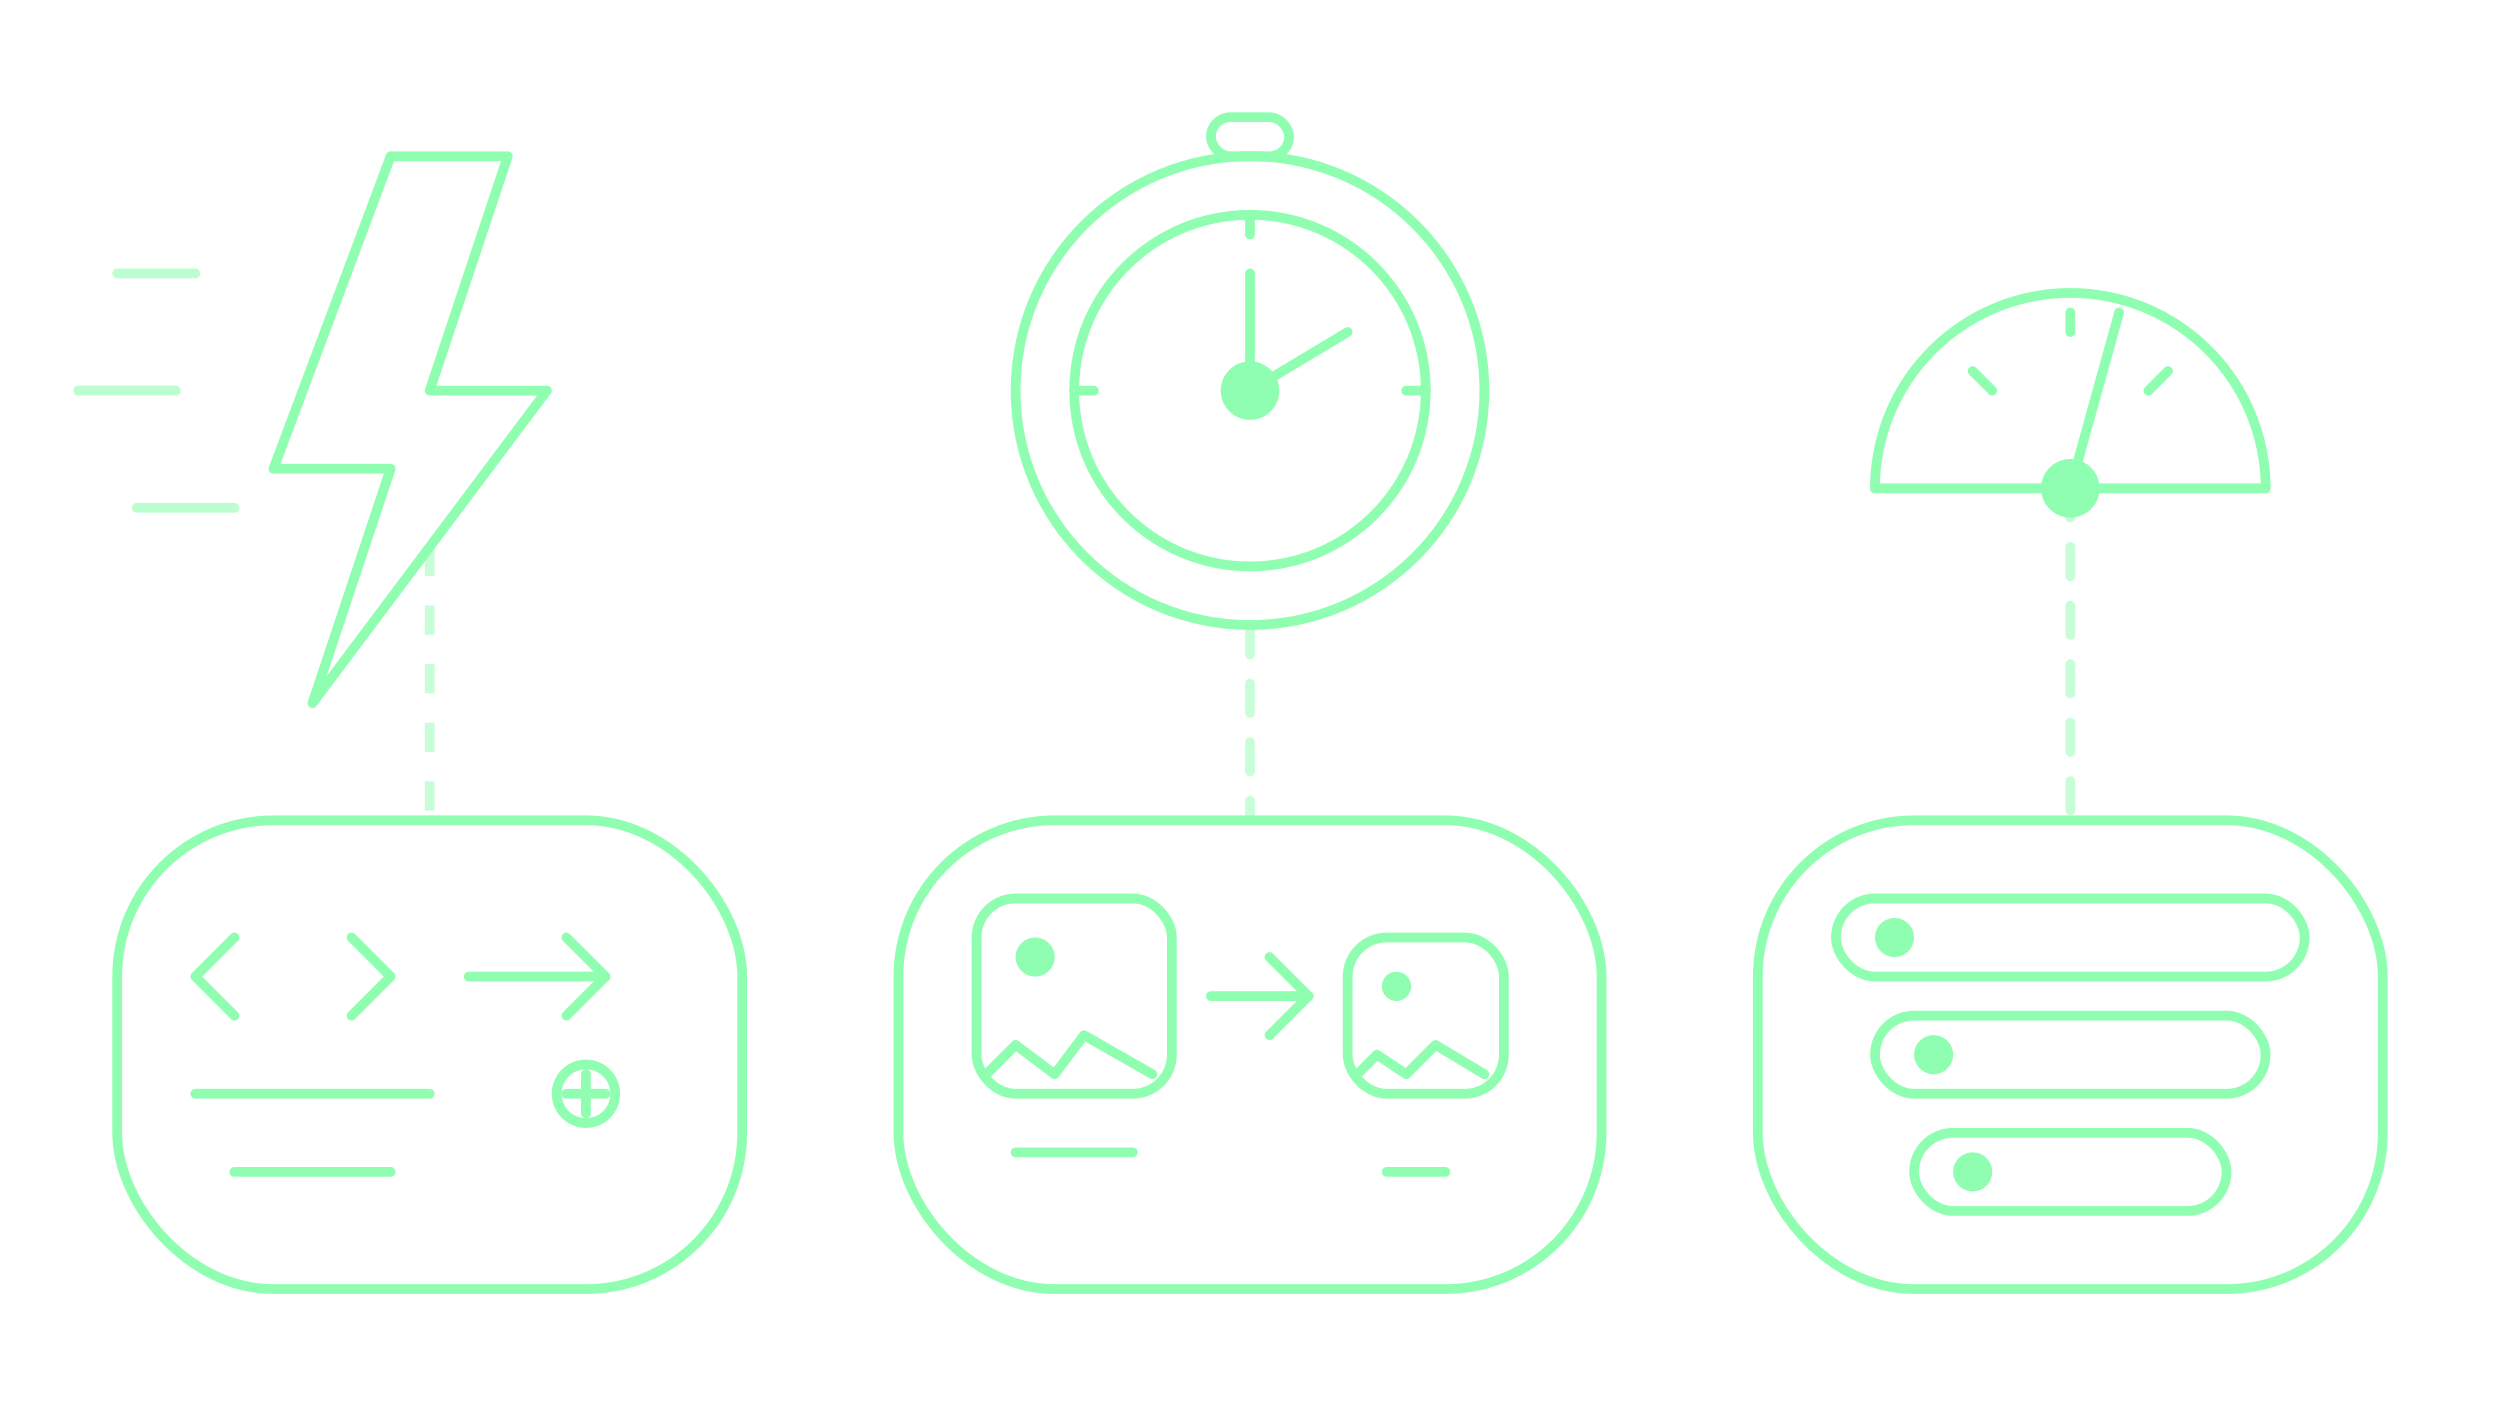 <svg width="256" height="144" viewBox="0 0 256 144" fill="none" xmlns="http://www.w3.org/2000/svg">
  <!-- Lightning Bolt Icon (top left) -->
  <path d="M 40 16 L 28 48 L 40 48 L 32 72 L 56 40 L 44 40 L 52 16 Z" stroke="#90feb1" stroke-width="1" stroke-linecap="round" stroke-linejoin="round" fill="none"/>

  <!-- Speed Lines (motion effect) -->
  <line x1="12" y1="28" x2="20" y2="28" stroke="#90feb1" stroke-width="1" stroke-linecap="round" opacity="0.6"/>
  <line x1="8" y1="40" x2="18" y2="40" stroke="#90feb1" stroke-width="1" stroke-linecap="round" opacity="0.6"/>
  <line x1="14" y1="52" x2="24" y2="52" stroke="#90feb1" stroke-width="1" stroke-linecap="round" opacity="0.6"/>

  <!-- Connection from lightning to container -->
  <line x1="44" y1="56" x2="44" y2="84" stroke="#90feb1" stroke-width="1" stroke-dasharray="3 3" opacity="0.5"/>

  <!-- Stopwatch/Timer (top center) -->
  <circle cx="128" cy="40" r="24" stroke="#90feb1" stroke-width="1"/>
  <circle cx="128" cy="40" r="18" stroke="#90feb1" stroke-width="1"/>
  <line x1="128" y1="40" x2="128" y2="28" stroke="#90feb1" stroke-width="1" stroke-linecap="round"/>
  <line x1="128" y1="40" x2="138" y2="34" stroke="#90feb1" stroke-width="1" stroke-linecap="round"/>
  <circle cx="128" cy="40" r="3" fill="#90feb1"/>
  <rect x="124" y="12" width="8" height="4" rx="2" stroke="#90feb1" stroke-width="1"/>

  <!-- Time indicators -->
  <line x1="128" y1="22" x2="128" y2="24" stroke="#90feb1" stroke-width="1" stroke-linecap="round"/>
  <line x1="146" y1="40" x2="144" y2="40" stroke="#90feb1" stroke-width="1" stroke-linecap="round"/>
  <line x1="110" y1="40" x2="112" y2="40" stroke="#90feb1" stroke-width="1" stroke-linecap="round"/>

  <!-- Gauge/Performance Meter (top right) -->
  <path d="M 192 50 A 20 20 0 0 1 232 50" stroke="#90feb1" stroke-width="1" stroke-linecap="round" fill="none"/>
  <line x1="192" y1="50" x2="232" y2="50" stroke="#90feb1" stroke-width="1" stroke-linecap="round"/>

  <!-- Gauge needle pointing up (high performance) -->
  <line x1="212" y1="50" x2="217" y2="32" stroke="#90feb1" stroke-width="1" stroke-linecap="round"/>
  <circle cx="212" cy="50" r="3" fill="#90feb1"/>

  <!-- Performance markers -->
  <line x1="202" y1="38" x2="204" y2="40" stroke="#90feb1" stroke-width="1" stroke-linecap="round"/>
  <line x1="212" y1="32" x2="212" y2="34" stroke="#90feb1" stroke-width="1" stroke-linecap="round"/>
  <line x1="222" y1="38" x2="220" y2="40" stroke="#90feb1" stroke-width="1" stroke-linecap="round"/>

  <!-- Code Optimization Container (bottom left) -->
  <rect x="12" y="84" width="64" height="48" rx="16" stroke="#90feb1" stroke-width="1" stroke-linecap="round" stroke-linejoin="round"/>

  <!-- Code brackets with optimization arrow -->
  <path d="M 24 96 L 20 100 L 24 104" stroke="#90feb1" stroke-width="1" stroke-linecap="round" stroke-linejoin="round" fill="none"/>
  <path d="M 36 96 L 40 100 L 36 104" stroke="#90feb1" stroke-width="1" stroke-linecap="round" stroke-linejoin="round" fill="none"/>
  <line x1="48" y1="100" x2="62" y2="100" stroke="#90feb1" stroke-width="1" stroke-linecap="round"/>
  <path d="M 58 96 L 62 100 L 58 104" stroke="#90feb1" stroke-width="1" stroke-linecap="round" stroke-linejoin="round" fill="none"/>

  <!-- Optimized code lines -->
  <line x1="20" y1="112" x2="44" y2="112" stroke="#90feb1" stroke-width="1" stroke-linecap="round"/>
  <line x1="24" y1="120" x2="40" y2="120" stroke="#90feb1" stroke-width="1" stroke-linecap="round"/>
  <circle cx="60" cy="112" r="3" stroke="#90feb1" stroke-width="1"/>
  <path d="M 58 112 L 62 112 M 60 110 L 60 114" stroke="#90feb1" stroke-width="1" stroke-linecap="round"/>

  <!-- Image Compression (bottom center) -->
  <rect x="92" y="84" width="72" height="48" rx="16" stroke="#90feb1" stroke-width="1" stroke-linecap="round" stroke-linejoin="round"/>

  <!-- Large image icon -->
  <rect x="100" y="92" width="20" height="20" rx="4" stroke="#90feb1" stroke-width="1"/>
  <circle cx="106" cy="98" r="2" fill="#90feb1"/>
  <path d="M 101 110 L 104 107 L 108 110 L 111 106 L 118 110" stroke="#90feb1" stroke-width="1" stroke-linecap="round" stroke-linejoin="round" fill="none"/>

  <!-- Compression arrows -->
  <line x1="124" y1="102" x2="134" y2="102" stroke="#90feb1" stroke-width="1" stroke-linecap="round"/>
  <path d="M 130 98 L 134 102 L 130 106" stroke="#90feb1" stroke-width="1" stroke-linecap="round" stroke-linejoin="round" fill="none"/>

  <!-- Small compressed image -->
  <rect x="138" y="96" width="16" height="16" rx="4" stroke="#90feb1" stroke-width="1"/>
  <circle cx="143" cy="101" r="1.5" fill="#90feb1"/>
  <path d="M 139 110 L 141 108 L 144 110 L 147 107 L 152 110" stroke="#90feb1" stroke-width="1" stroke-linecap="round" stroke-linejoin="round" fill="none"/>

  <!-- Size indicator -->
  <line x1="104" y1="118" x2="116" y2="118" stroke="#90feb1" stroke-width="1" stroke-linecap="round"/>
  <line x1="142" y1="120" x2="148" y2="120" stroke="#90feb1" stroke-width="1" stroke-linecap="round"/>

  <!-- Modern Tech Stack (bottom right) -->
  <rect x="180" y="84" width="64" height="48" rx="16" stroke="#90feb1" stroke-width="1" stroke-linecap="round" stroke-linejoin="round"/>

  <!-- Tech stack layers -->
  <rect x="188" y="92" width="48" height="8" rx="4" stroke="#90feb1" stroke-width="1"/>
  <rect x="192" y="104" width="40" height="8" rx="4" stroke="#90feb1" stroke-width="1"/>
  <rect x="196" y="116" width="32" height="8" rx="4" stroke="#90feb1" stroke-width="1"/>

  <!-- Tech indicators -->
  <circle cx="194" cy="96" r="2" fill="#90feb1"/>
  <circle cx="198" cy="108" r="2" fill="#90feb1"/>
  <circle cx="202" cy="120" r="2" fill="#90feb1"/>

  <!-- Connection Lines -->
  <path d="M 128 64 Q 128 74, 128 84" stroke="#90feb1" stroke-width="1" stroke-linecap="round" stroke-dasharray="3 3" opacity="0.5"/>
  <path d="M 212 50 Q 212 67, 212 84" stroke="#90feb1" stroke-width="1" stroke-linecap="round" stroke-dasharray="3 3" opacity="0.5"/>
</svg>

